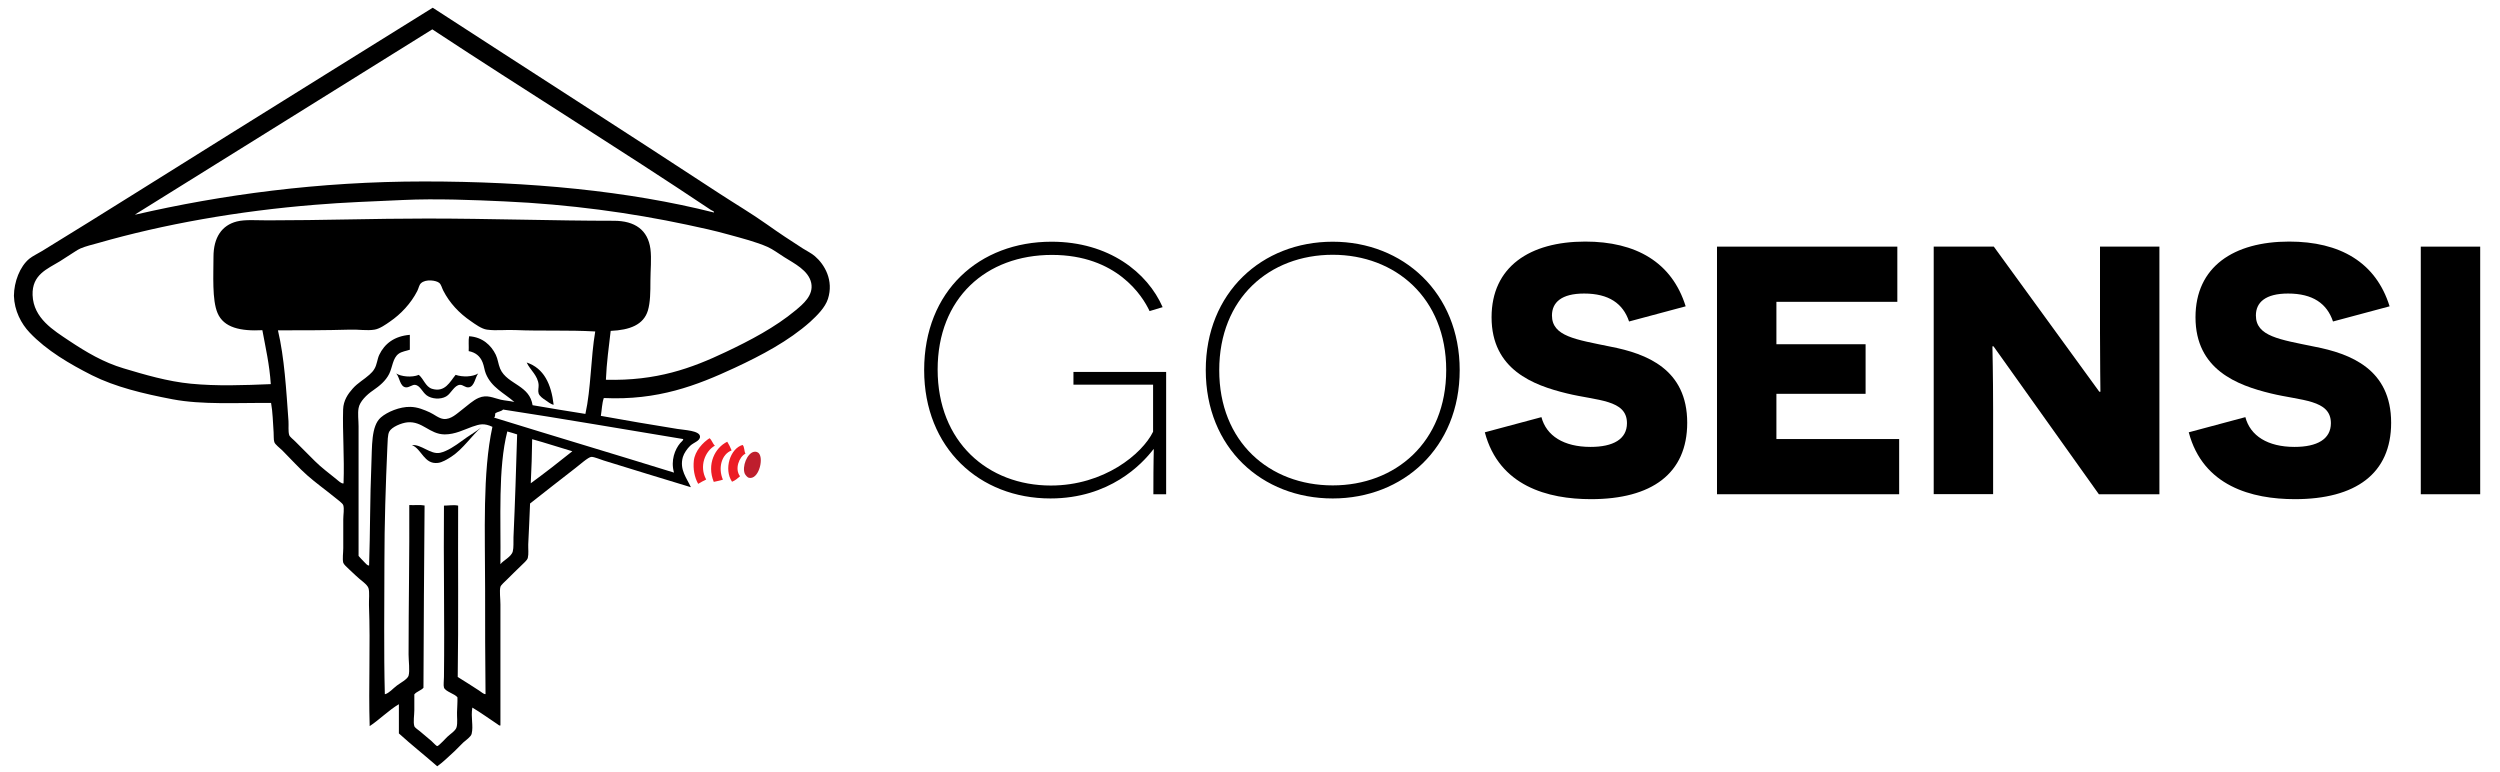 <?xml version="1.0" encoding="utf-8"?>
<!-- Generator: Adobe Illustrator 23.0.1, SVG Export Plug-In . SVG Version: 6.00 Build 0)  -->
<svg version="1.1" id="Layer_1" xmlns="http://www.w3.org/2000/svg" xmlns:xlink="http://www.w3.org/1999/xlink" x="0px" y="0px"
	 viewBox="0 0 178 55" style="enable-background:new 0 0 178 55;" xml:space="preserve" width="178px" height="55px">
<style type="text/css">
	.st0{fill-rule:evenodd;clip-rule:evenodd;}
	.st1{fill-rule:evenodd;clip-rule:evenodd;fill:#EC1C24;}
	.st2{fill-rule:evenodd;clip-rule:evenodd;fill:#BE1E2D;}
</style>
<g>
	<g>
		<path d="M82.12,35.19c0-2.52,0.03-2.95,0.03-3.2h-0.03c-0.81,1.06-3.12,3.5-7.33,3.5c-5.04,0-8.99-3.58-8.99-9.14
			c0-5.64,3.93-9.14,9.07-9.14c4.08,0,6.83,2.19,7.91,4.66l-0.93,0.28c-0.5-1.08-2.34-4-6.95-4c-4.68,0-8.14,3.07-8.14,8.16
			c0,5.16,3.58,8.26,8.06,8.26c3.78,0,6.5-2.24,7.28-3.83v-3.35h-5.67v-0.91h6.6v8.71H82.12z"/>
		<path d="M94.89,17.21c5.01,0,9.04,3.63,9.04,9.14c0,5.54-4.03,9.14-9.04,9.14c-5.04,0-9.04-3.6-9.04-9.14
			C85.85,20.83,89.85,17.21,94.89,17.21z M94.89,34.56c4.46,0,8.08-3.07,8.08-8.21c0-5.14-3.63-8.21-8.08-8.21
			c-4.51,0-8.08,3.1-8.08,8.21C86.8,31.46,90.38,34.56,94.89,34.56z"/>
		<path d="M109.75,29.7c0.35,1.33,1.59,2.12,3.5,2.12c1.61,0,2.59-0.55,2.59-1.69c0-1.69-2.12-1.59-4.28-2.12
			c-2.39-0.58-5.36-1.69-5.36-5.42c0-3.6,2.72-5.39,6.67-5.39c3.6,0,6.17,1.46,7.15,4.61l-4.03,1.08c-0.43-1.28-1.44-1.99-3.2-1.99
			c-1.61,0-2.29,0.63-2.29,1.56c0,1.49,1.69,1.71,4.16,2.22c2.59,0.5,5.47,1.61,5.47,5.42c0,3.63-2.54,5.44-6.85,5.44
			c-3.07,0-6.55-0.93-7.56-4.76L109.75,29.7z"/>
		<path d="M122.24,17.56h12.85v3.93h-8.61v3.02h6.35v3.53h-6.35v3.22h8.74v3.93h-12.97V17.56z"/>
		<path d="M141.94,24.66h-0.08c0,0.03,0.05,2.19,0.05,4.48v6.04h-4.23V17.56h4.28l7.51,10.33h0.08c0-0.03-0.03-2.29-0.03-4.21v-6.12
			h4.23v17.63h-4.31L141.94,24.66z"/>
		<path d="M159.87,29.7c0.35,1.33,1.59,2.12,3.5,2.12c1.61,0,2.59-0.55,2.59-1.69c0-1.69-2.12-1.59-4.28-2.12
			c-2.39-0.58-5.36-1.69-5.36-5.42c0-3.6,2.72-5.39,6.67-5.39c3.6,0,6.17,1.46,7.15,4.61l-4.03,1.08c-0.43-1.28-1.44-1.99-3.2-1.99
			c-1.61,0-2.29,0.63-2.29,1.56c0,1.49,1.69,1.71,4.16,2.22c2.59,0.5,5.47,1.61,5.47,5.42c0,3.63-2.54,5.44-6.85,5.44
			c-3.07,0-6.55-0.93-7.56-4.76L159.87,29.7z"/>
		<path d="M172.36,17.56h4.23v17.63h-4.23V17.56z"/>
	</g>
	<g>
		<path class="st0" d="M30.81,0.55c6.71,4.36,13.64,8.79,20.43,13.24c1.1,0.72,2.29,1.42,3.4,2.21c0.8,0.57,1.66,1.14,2.52,1.69
			c0.28,0.18,0.62,0.34,0.86,0.55c0.7,0.6,1.35,1.73,0.93,3.04c-0.2,0.62-0.77,1.18-1.27,1.64c-1.53,1.36-3.46,2.38-5.37,3.27
			c-2.71,1.26-5.47,2.33-9.32,2.15c-0.13,0.37-0.14,0.85-0.21,1.27c1.74,0.32,3.6,0.63,5.45,0.93c0.46,0.08,1.61,0.11,1.61,0.55
			c0,0.31-0.45,0.41-0.7,0.65c-0.21,0.2-0.44,0.53-0.52,0.8c-0.26,0.9,0.29,1.52,0.57,2.15c-2.03-0.61-4.12-1.26-6.2-1.9
			c-0.3-0.09-0.66-0.26-0.88-0.26c-0.22,0-0.9,0.62-1.12,0.78c-1.1,0.85-2.18,1.7-3.25,2.54c-0.03,0.99-0.09,1.91-0.13,2.91
			c-0.01,0.31,0.04,0.67-0.03,0.96c-0.04,0.18-0.33,0.4-0.47,0.55c-0.35,0.35-0.65,0.62-1.01,0.99c-0.15,0.15-0.43,0.39-0.47,0.52
			c-0.08,0.31,0,0.83,0,1.25c0,2.84,0,5.79,0,8.62c-0.08,0.04-0.16-0.06-0.23-0.1c-0.56-0.37-1.18-0.82-1.77-1.17
			c-0.12,0.72,0.09,1.29-0.05,1.87c-0.05,0.21-0.41,0.45-0.6,0.62c-0.23,0.22-0.42,0.43-0.6,0.6c-0.46,0.42-0.84,0.8-1.25,1.09
			c-0.9-0.79-1.84-1.53-2.73-2.34c0-0.69,0-1.38,0-2.08c-0.69,0.4-1.42,1.13-2.08,1.56c-0.09-2.9,0.06-5.67-0.05-8.62
			c-0.01-0.38,0.05-0.91-0.03-1.19c-0.08-0.29-0.59-0.59-0.91-0.91c-0.15-0.15-0.3-0.29-0.47-0.44c-0.16-0.15-0.38-0.35-0.42-0.47
			c-0.07-0.27,0-0.72,0-1.04c0-0.71,0-1.3,0-2.05c0-0.33,0.08-0.75,0-1.01c-0.04-0.14-0.43-0.41-0.62-0.57
			c-0.65-0.53-1.34-1.02-1.95-1.56c-0.58-0.51-1.17-1.17-1.77-1.77c-0.18-0.18-0.52-0.42-0.57-0.6c-0.06-0.18-0.03-0.48-0.05-0.7
			c-0.05-0.68-0.06-1.42-0.18-2.08c-2.44-0.02-4.89,0.14-7.01-0.26c-2.1-0.4-4.08-0.88-5.74-1.71c-1.58-0.8-3.23-1.76-4.44-3.04
			c-0.6-0.63-1.09-1.56-1.12-2.62C1,20.07,1.41,18.98,2.09,18.42c0.25-0.2,0.6-0.36,0.91-0.55c4.46-2.73,9-5.61,13.42-8.36
			C21.33,6.46,26.08,3.48,30.81,0.55z M9.65,15.25c-0.01,0-0.03,0.02,0,0.03c6.11-1.41,13.04-2.36,20.54-2.36
			c7.5,0,14.54,0.67,20.64,2.21c0.06-0.07-0.14-0.14-0.21-0.18C44.07,10.57,37.32,6.4,30.78,2.09C23.75,6.48,16.69,10.86,9.65,15.25
			z M51.68,25.06c1.73-0.82,3.52-1.76,4.96-2.96c0.53-0.44,1.3-1.07,1.12-1.95c-0.19-0.9-1.21-1.39-1.92-1.84
			c-0.41-0.26-0.81-0.56-1.19-0.73c-0.82-0.36-1.8-0.61-2.78-0.88c-0.96-0.27-1.97-0.49-2.96-0.7c-3.99-0.85-8.35-1.45-12.98-1.66
			c-2.16-0.1-4.9-0.21-7.22-0.1c-2.19,0.1-4.24,0.17-6.26,0.34C16.96,15.02,11.63,15.97,7,17.3c-0.43,0.12-0.9,0.23-1.27,0.39
			c-0.23,0.1-0.48,0.29-0.73,0.44c-0.25,0.15-0.48,0.32-0.73,0.47c-0.9,0.55-2,0.95-1.95,2.41c0.06,1.66,1.5,2.51,2.6,3.25
			c1.22,0.81,2.44,1.54,3.89,1.97c1.47,0.44,3.12,0.93,4.78,1.09c1.83,0.18,3.79,0.11,5.69,0.03c-0.09-1.39-0.37-2.59-0.6-3.84
			c-1.56,0.08-2.75-0.18-3.19-1.22c-0.4-0.93-0.29-2.73-0.29-4c0-1.39,0.6-2.25,1.66-2.52c0.59-0.15,1.4-0.08,2.21-0.08
			c3.89,0,7.55-0.13,11.32-0.13c4.48,0,9.06,0.16,13.32,0.16c1.5,0,2.42,0.66,2.6,2c0.09,0.71,0,1.54,0,2.26
			c0,0.83-0.01,1.55-0.18,2.13c-0.31,1.02-1.29,1.39-2.65,1.45c-0.13,1.14-0.29,2.25-0.34,3.48C46.74,27.13,49.22,26.23,51.68,25.06
			z M36.67,23.5c-0.67-0.03-1.36,0.06-2-0.03c-0.38-0.05-0.84-0.39-1.14-0.6c-0.84-0.57-1.52-1.3-1.97-2.18
			c-0.1-0.19-0.14-0.43-0.29-0.55c-0.21-0.18-0.97-0.29-1.3,0.03c-0.13,0.12-0.16,0.35-0.26,0.55c-0.45,0.88-1.17,1.65-1.95,2.18
			c-0.27,0.19-0.72,0.51-1.09,0.57c-0.53,0.09-1.15-0.02-1.74,0c-1.75,0.05-3.44,0.05-5.14,0.05c0.46,1.95,0.59,4.23,0.75,6.46
			c0.02,0.34-0.03,0.73,0.05,0.99c0.04,0.14,0.3,0.32,0.44,0.47c0.47,0.47,0.99,0.99,1.4,1.4c0.44,0.44,1.03,0.88,1.51,1.27
			c0.16,0.13,0.37,0.34,0.52,0.31c0.07-1.89-0.08-3.64-0.03-5.27c0.02-0.64,0.35-1.11,0.68-1.48c0.36-0.41,0.83-0.66,1.19-0.99
			c0.13-0.11,0.28-0.27,0.36-0.42c0.18-0.29,0.2-0.69,0.34-0.99c0.38-0.8,1.08-1.34,2.18-1.43c0,0.35,0,0.71,0,1.06
			c-0.23,0.08-0.59,0.13-0.8,0.29c-0.42,0.31-0.43,0.94-0.67,1.43c-0.25,0.5-0.69,0.86-1.14,1.17c-0.46,0.31-0.96,0.8-1.04,1.27
			c-0.07,0.39,0,0.86,0,1.3c0,3.1,0,6.16,0,9.22c0.1,0.12,0.23,0.26,0.36,0.39c0.12,0.12,0.27,0.32,0.39,0.29
			c0.08-2.35,0.06-4.82,0.16-7.14c0.06-1.32-0.03-2.79,0.68-3.4c0.45-0.39,1.34-0.77,2.1-0.75c0.52,0.01,0.98,0.21,1.38,0.39
			c0.31,0.14,0.65,0.44,0.99,0.47c0.52,0.05,0.95-0.39,1.32-0.67c0.38-0.29,0.77-0.66,1.17-0.83c0.6-0.26,1.05,0.01,1.58,0.13
			c0.32,0.07,0.62,0.08,0.96,0.16c-0.73-0.64-1.63-1.03-2.03-2.02c-0.1-0.24-0.12-0.53-0.23-0.8c-0.18-0.45-0.51-0.71-0.99-0.8
			c0.02-0.35-0.03-0.76,0.03-1.06c0.95,0.06,1.57,0.64,1.9,1.32c0.15,0.31,0.17,0.65,0.31,0.99c0.25,0.59,0.84,0.89,1.32,1.22
			c0.51,0.35,0.88,0.7,0.99,1.38c1.25,0.22,2.51,0.42,3.76,0.62c0.4-1.79,0.38-4,0.7-5.87C40.44,23.49,38.56,23.58,36.67,23.5z
			 M35.82,29.16c-0.13,0.14-0.39,0.15-0.55,0.26c-0.03,0.1,0,0.28-0.1,0.31c4.26,1.32,8.56,2.6,12.82,3.92
			c-0.25-0.87,0.07-1.66,0.44-2.1c0.09-0.11,0.24-0.2,0.21-0.29C44.38,30.56,40.13,29.82,35.82,29.16z M33.63,30.38
			c-0.59,0.21-1.22,0.55-1.97,0.55c-1.08-0.01-1.58-0.96-2.65-0.86c-0.42,0.04-1.13,0.33-1.3,0.67c-0.11,0.22-0.11,0.67-0.13,1.09
			c-0.12,2.69-0.21,5.5-0.21,8.15c0,3.13-0.05,6.42,0.03,9.45c0.16-0.03,0.3-0.15,0.44-0.26c0.13-0.11,0.26-0.24,0.42-0.36
			c0.22-0.17,0.76-0.45,0.83-0.7c0.1-0.34,0-1.07,0-1.51c0-3.54,0.07-7.25,0.05-10.64c0.36,0.02,0.78-0.03,1.09,0.03
			c-0.04,4.31-0.06,8.64-0.08,12.98c-0.18,0.2-0.48,0.26-0.65,0.47c0,0.35,0,0.72,0,1.12c0,0.36-0.09,0.84,0,1.14
			c0.03,0.11,0.28,0.27,0.39,0.36c0.34,0.29,0.49,0.41,0.83,0.7c0.11,0.09,0.34,0.37,0.42,0.36c0.09,0,0.66-0.61,0.7-0.65
			c0.19-0.19,0.61-0.44,0.67-0.7c0.08-0.3,0.02-0.74,0.03-1.06c0.01-0.37,0.04-0.71,0.03-1.06c-0.18-0.25-0.87-0.41-0.96-0.7
			c-0.05-0.16,0-0.5,0-0.75c0.05-4.04-0.04-8.34,0-12.2c0.32,0,0.71-0.07,1.01,0c-0.02,4.06,0.03,8.19-0.03,12.2
			c0.49,0.3,1.03,0.65,1.51,0.96c0.18,0.11,0.34,0.28,0.47,0.26c-0.03-2.42-0.03-4.94-0.03-7.48c0-4.02-0.19-8.28,0.52-11.55
			C34.48,30.12,34.17,30.19,33.63,30.38z M35.63,40.17c0.2-0.27,0.78-0.52,0.88-0.91c0.07-0.27,0.04-0.68,0.05-1.01
			c0.11-2.42,0.19-4.97,0.26-7.32c-0.23-0.07-0.46-0.15-0.7-0.21C35.45,33.36,35.67,36.89,35.63,40.17z M37.79,34.41
			c1.01-0.74,1.99-1.5,2.96-2.28c-0.95-0.28-1.88-0.59-2.86-0.86C37.88,32.33,37.84,33.37,37.79,34.41z"/>
		<path class="st0" d="M37.5,25.81c1.23,0.41,1.75,1.54,1.92,3.01c-0.22-0.04-0.4-0.21-0.6-0.34c-0.17-0.11-0.41-0.28-0.47-0.47
			c-0.06-0.2,0.01-0.4,0-0.6C38.31,26.74,37.73,26.33,37.5,25.81z"/>
		<path class="st1" d="M50.9,31.73c-0.69,0.39-1.14,1.46-0.62,2.41c-0.2,0.1-0.39,0.2-0.57,0.31c-0.27-0.48-0.37-1.07-0.31-1.64
			c0.07-0.7,0.66-1.32,1.12-1.61C50.69,31.34,50.74,31.59,50.9,31.73z"/>
		<path class="st1" d="M51.78,31.45c0.12,0.19,0.22,0.4,0.31,0.62c-0.71,0.27-0.98,1.24-0.62,2.08c-0.2,0.07-0.43,0.11-0.65,0.16
			C50.31,33.05,50.9,31.88,51.78,31.45z"/>
		<path class="st1" d="M53.08,32.3c-0.45,0.22-0.79,1.09-0.39,1.61c-0.17,0.15-0.34,0.3-0.57,0.39c-0.6-0.89-0.13-2.37,0.75-2.62
			C53.02,31.81,52.97,32.13,53.08,32.3z"/>
		<path class="st2" d="M53.68,32.17c0.14-0.03,0.3,0.01,0.39,0.16c0.29,0.46-0.08,1.84-0.75,1.69c-0.1-0.02-0.24-0.19-0.29-0.29
			C52.82,33.23,53.19,32.27,53.68,32.17z"/>
		<path class="st0" d="M28.21,26.59c0.33,0.22,1.11,0.31,1.61,0.1c0.35,0.3,0.48,0.84,0.93,0.99c0.94,0.29,1.29-0.51,1.69-0.99
			c0.5,0.17,1.21,0.15,1.61-0.1c-0.21,0.24-0.26,0.94-0.68,0.99c-0.24,0.03-0.4-0.19-0.62-0.18c-0.41,0.02-0.64,0.64-0.99,0.83
			c-0.4,0.23-1.03,0.18-1.38-0.08c-0.32-0.24-0.47-0.71-0.83-0.75c-0.19-0.02-0.42,0.2-0.65,0.18
			C28.47,27.54,28.46,26.86,28.21,26.59z"/>
		<path class="st0" d="M34.26,30.44c-0.65,0.54-1.28,1.53-2.13,2.08c-0.28,0.18-0.65,0.41-0.96,0.44c-0.98,0.11-1.14-0.99-1.84-1.27
			c0.67-0.07,1.32,0.69,2,0.55c0.51-0.11,1.08-0.5,1.53-0.83C33.35,31.04,33.87,30.75,34.26,30.44z"/>
	</g>
</g>
</svg>
